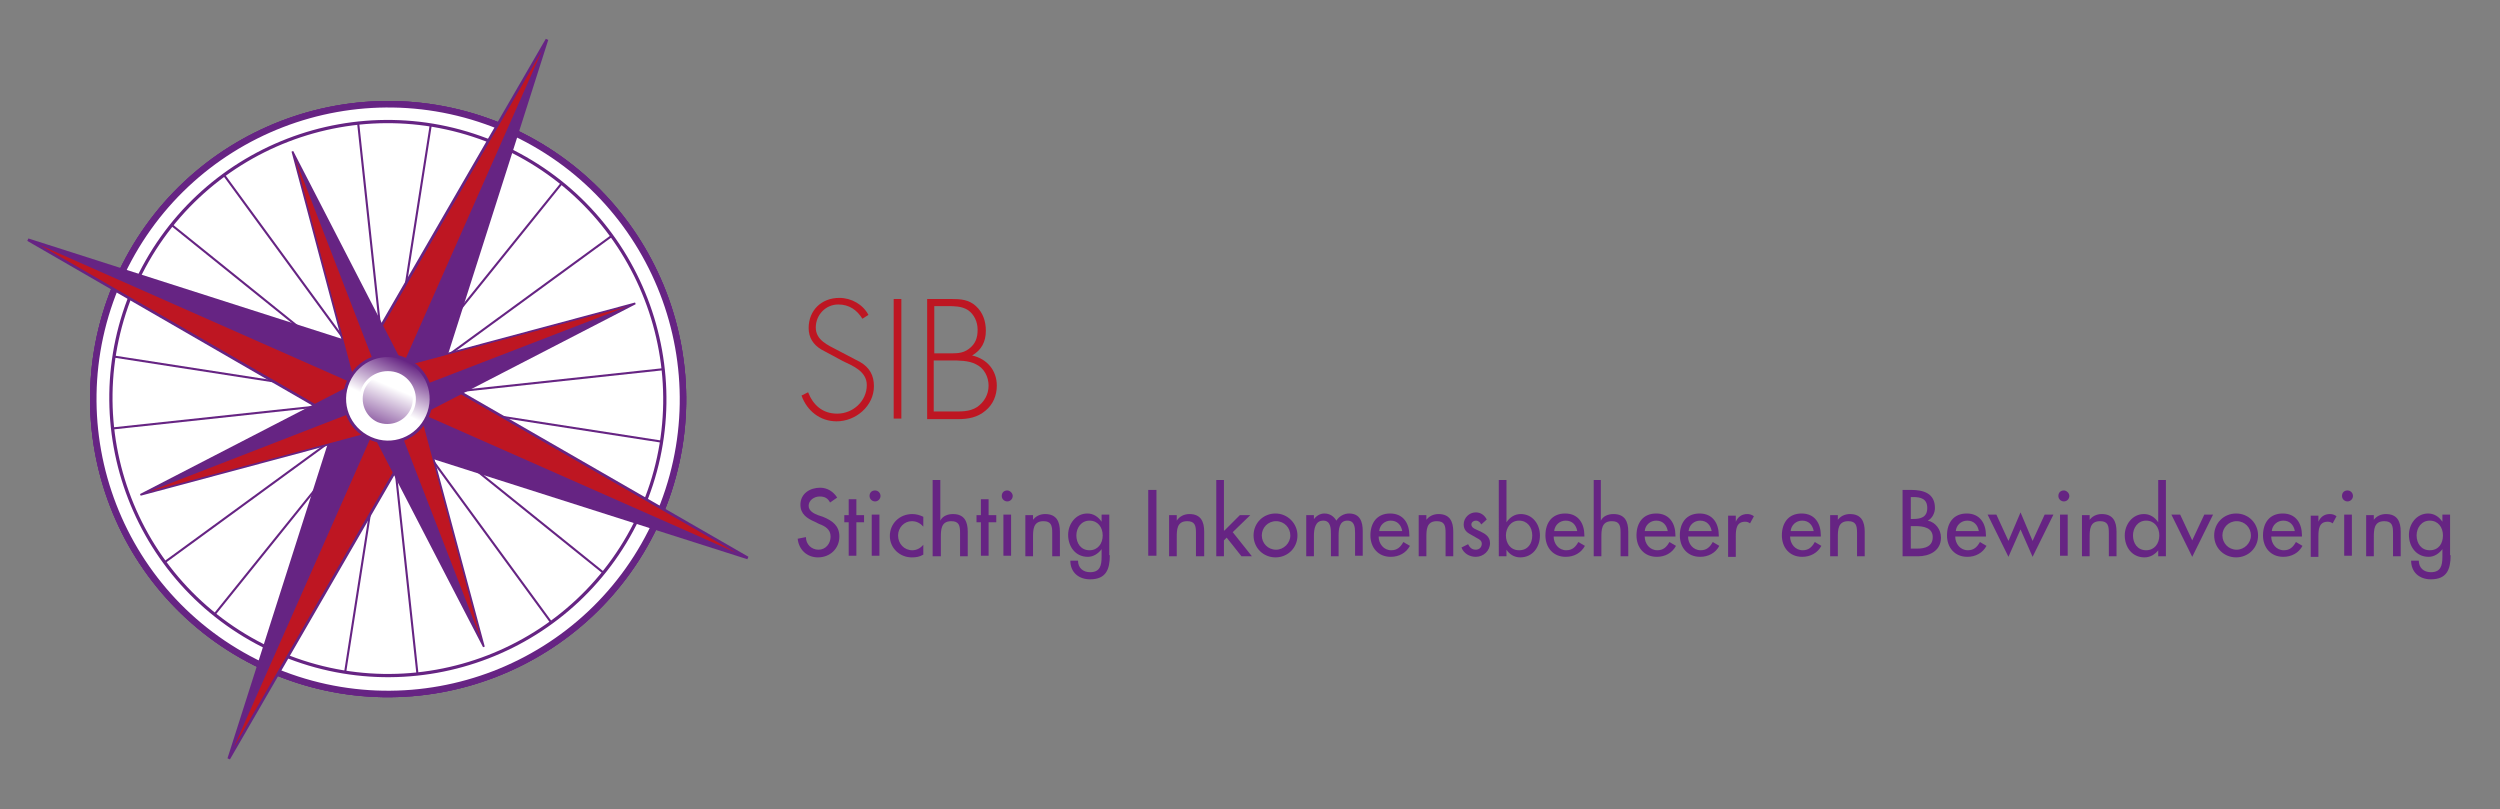 <?xml version="1.0" encoding="utf-8"?>
<!-- Generator: Adobe Illustrator 25.1.0, SVG Export Plug-In . SVG Version: 6.00 Build 0)  -->
<svg version="1.1" id="Laag_1" xmlns="http://www.w3.org/2000/svg" xmlns:xlink="http://www.w3.org/1999/xlink" x="0px" y="0px"
	 viewBox="0 0 455.7 147.5" style="enable-background:new 0 0 455.7 147.5;" xml:space="preserve">
<rect x="0" y="0" width="455.7" height="147.5" fill="#808080" stroke="none"/>
<style type="text/css">
	.st0{fill:#FFFFFF;stroke:#662483;stroke-width:1.185;}
	.st1{fill:#FFFFFF;stroke:#662483;stroke-width:0.593;}
	.st2{fill:#F9EA31;}
	.st3{fill:#FFFFFF;stroke:#662483;stroke-width:0.384;}
	.st4{fill:#662483;}
	.st5{fill:#BE1622;}
	.st6{fill:none;stroke:#662483;stroke-width:0.492;}
	.st7{fill:none;stroke:#662483;stroke-width:0.332;}
	.st8{fill:url(#SVGID_1_);stroke:#662483;stroke-width:0.565;}
	.st9{fill:url(#SVGID_2_);stroke:#FFFFFF;stroke-width:0.565;}
</style>
<g>
	<path class="st0" d="M119.9,94.5c-12,27.1-43.7,39.4-70.9,27.4C21.9,109.9,9.6,78.2,21.6,51c12-27.1,43.7-39.4,70.9-27.4
		C119.6,35.6,131.9,67.3,119.9,94.5z"/>
	<path class="st0" d="M119.9,94.5c-12,27.1-43.7,39.4-70.9,27.4C21.9,109.9,9.6,78.2,21.6,51c12-27.1,43.7-39.4,70.9-27.4
		C119.6,35.6,131.9,67.3,119.9,94.5z"/>
	<path class="st0" d="M119.9,94.5c-12,27.1-43.7,39.4-70.9,27.4C21.9,109.9,9.6,78.2,21.6,51c12-27.1,43.7-39.4,70.9-27.4
		C119.6,35.6,131.9,67.3,119.9,94.5z"/>
	<path class="st1" d="M116.9,93.1c-11.3,25.5-41.1,37-66.6,25.7c-25.5-11.3-37-41.1-25.8-66.6c11.3-25.5,41.1-37,66.6-25.7
		C116.6,37.8,128.1,67.7,116.9,93.1z"/>
	<polygon class="st2" points="68.3,66.5 98,10.9 77,70.3 132.5,100.1 73.1,79 43.4,134.6 64.5,75.2 8.9,45.4 	"/>
	<g>
		<line class="st3" x1="78.5" y1="22.9" x2="62.9" y2="122.6"/>
		<line class="st3" x1="65.3" y1="22.6" x2="76.1" y2="122.9"/>
		<line class="st3" x1="40.9" y1="32" x2="100.5" y2="113.5"/>
		<line class="st3" x1="31.4" y1="41.1" x2="110" y2="104.4"/>
		<line class="st3" x1="24.6" y1="52.3" x2="116.9" y2="93.1"/>
		<line class="st3" x1="20.8" y1="65" x2="120.6" y2="80.5"/>
		<line class="st3" x1="20.5" y1="78.1" x2="120.9" y2="67.3"/>
		<line class="st3" x1="30" y1="102.5" x2="111.5" y2="43"/>
		<line class="st3" x1="39.1" y1="112" x2="102.4" y2="33.4"/>
	</g>
	<g>
		<polygon class="st4" points="73.8,65.7 5.1,43.7 67.6,79.8 136.3,101.7 		"/>
		<polygon class="st5" points="5.1,43.7 67.6,79.8 70.7,72.7 		"/>
		<polygon class="st5" points="136.3,101.7 73.8,65.7 70.7,72.7 		"/>
		<polygon class="st6" points="73.8,65.7 5.1,43.7 67.6,79.8 136.3,101.7 		"/>
	</g>
	<g>
		<polygon class="st4" points="63.6,69.6 41.7,138.3 77.8,75.9 99.7,7.2 		"/>
		<polygon class="st5" points="41.7,138.3 77.8,75.9 70.7,72.7 		"/>
		<polygon class="st5" points="99.7,7.2 63.6,69.6 70.7,72.7 		"/>
		<polygon class="st6" points="63.6,69.6 41.7,138.3 77.8,75.9 99.7,7.2 		"/>
	</g>
	<g>
		<polygon class="st4" points="68.8,67.9 25.6,90.2 72.6,77.6 115.8,55.3 		"/>
		<polygon class="st5" points="25.6,90.2 72.6,77.6 70.7,72.7 		"/>
		<polygon class="st5" points="115.8,55.3 68.8,67.9 70.7,72.7 		"/>
		<polygon class="st7" points="68.8,67.9 25.6,90.2 72.6,77.6 115.8,55.3 		"/>
	</g>
	<g>
		<polygon class="st4" points="65.8,74.6 88.2,117.9 75.6,70.9 53.3,27.6 		"/>
		<polygon class="st5" points="88.2,117.9 75.6,70.9 70.7,72.7 		"/>
		<polygon class="st5" points="53.3,27.6 65.8,74.6 70.7,72.7 		"/>
		<polygon class="st7" points="65.8,74.6 88.2,117.9 75.6,70.9 53.3,27.6 		"/>
	</g>
	
		<linearGradient id="SVGID_1_" gradientUnits="userSpaceOnUse" x1="-61.656" y1="172.884" x2="-61.34" y2="164.073" gradientTransform="matrix(0.915 0.404 -0.404 0.915 196.543 -59.467)">
		<stop  offset="0" style="stop-color:#FFFFFF"/>
		<stop  offset="1" style="stop-color:#662483"/>
	</linearGradient>
	<path class="st8" d="M77.9,75.9c-1.8,4-6.4,5.8-10.4,4c-4-1.8-5.8-6.4-4-10.4c1.8-4,6.4-5.8,10.4-4C77.9,67.3,79.7,71.9,77.9,75.9z
		"/>
	
		<linearGradient id="SVGID_2_" gradientUnits="userSpaceOnUse" x1="-61.65" y1="169.434" x2="-61.513" y2="179.523" gradientTransform="matrix(0.915 0.404 -0.404 0.915 196.543 -59.467)">
		<stop  offset="0" style="stop-color:#FFFFFF"/>
		<stop  offset="1" style="stop-color:#662483"/>
	</linearGradient>
	<path class="st9" d="M75.1,74.7c-1.1,2.4-3.9,3.5-6.4,2.5c-2.4-1.1-3.5-3.9-2.5-6.4c1.1-2.4,3.9-3.5,6.4-2.5
		C75.1,69.4,76.2,72.3,75.1,74.7z"/>
</g>
<g>
	<path class="st5" d="M157.2,58.1c-1-1.6-2.4-2.6-4.4-2.6c-2.3,0-4.1,1.9-4.1,4.2s2.2,3.2,3.9,4.1l4.2,2.2c1.7,1,2.5,2.4,2.5,4.4
		c0,3.6-3.3,6.4-6.8,6.4c-3,0-5.4-1.9-6.4-4.7l1.2-0.6c0.9,2.3,2.6,3.9,5.3,3.9c2.9,0,5.4-2.3,5.4-5.2c0-2.5-2.5-3.5-4.4-4.4
		l-3.9-2.1c-1.5-0.9-2.3-2.2-2.3-3.9c0-3.2,2.3-5.5,5.6-5.5c2.2,0,4.3,1.2,5.3,3.1L157.2,58.1z"/>
	<path class="st5" d="M164.3,76.3h-1.4V54.5h1.4V76.3z"/>
	<path class="st5" d="M169,76.3V54.5h4.4c1.7,0,3.2,0.1,4.5,1.3c1.3,1.2,1.8,2.8,1.8,4.5c0,2-0.8,3.5-2.5,4.5
		c2.7,0.6,4.5,2.7,4.5,5.5c0,1.8-0.7,3.4-2,4.5c-1.5,1.3-3.2,1.6-5.1,1.6H169z M170.3,64.4h2.4c1.5,0,2.7,0.1,3.9-0.8
		c1.2-0.9,1.6-2,1.6-3.5c0-1.4-0.6-2.8-1.8-3.6c-1.1-0.7-2.5-0.7-3.7-0.7h-2.4V64.4z M170.3,75h3.3c1.5,0,3.1,0.1,4.5-0.8
		c1.3-0.9,2.1-2.3,2.1-3.9c0-1.6-0.8-3.2-2.3-3.9c-1.3-0.7-3.2-0.7-4.6-0.7h-3.1V75z"/>
	<path class="st4" d="M151.3,91.6c-0.4-0.8-1-1.1-1.9-1.1c-1,0-2,0.7-2,1.7c0,0.9,0.9,1.4,1.7,1.7l0.9,0.3c1.7,0.7,3,1.6,3,3.6
		c0,2.2-1.7,3.8-3.9,3.8c-2,0-3.5-1.4-3.7-3.4l1.5-0.3c0,1.3,1,2.3,2.3,2.3c1.3,0,2.2-1.1,2.2-2.4c0-1.3-1-1.9-2.1-2.3l-0.8-0.4
		c-1.4-0.6-2.6-1.4-2.6-3.1c0-2,1.7-3.1,3.6-3.1c1.3,0,2.4,0.7,3.1,1.8L151.3,91.6z"/>
	<path class="st4" d="M156.1,101.3h-1.4v-6.1h-0.8v-1.3h0.8V91h1.4v2.9h1.4v1.3h-1.4V101.3z"/>
	<path class="st4" d="M160.5,90.4c0,0.5-0.4,1-1,1c-0.5,0-1-0.4-1-1c0-0.6,0.4-1,1-1C160.1,89.4,160.5,89.9,160.5,90.4z
		 M160.3,101.3h-1.4v-7.5h1.4V101.3z"/>
	<path class="st4" d="M168.3,96c-0.6-0.7-1.3-1-2.1-1c-1.4,0-2.5,1.2-2.5,2.6c0,1.5,1.1,2.7,2.6,2.7c0.8,0,1.5-0.4,2-1v1.8
		c-0.7,0.4-1.3,0.5-2.1,0.5c-2.2,0-4-1.7-4-3.9c0-2.3,1.8-4,4.1-4c0.7,0,1.4,0.2,2,0.5V96z"/>
	<path class="st4" d="M171.4,87.5v7.4h0c0.4-0.8,1.3-1.2,2.3-1.2c2.1,0,2.7,1.4,2.7,3.2v4.5h-1.4v-4.3c0-1.3-0.2-2.1-1.6-2.1
		c-1.9,0-1.9,1.6-1.9,3v3.4H170V87.5H171.4z"/>
	<path class="st4" d="M180.2,101.3h-1.4v-6.1H178v-1.3h0.8V91h1.4v2.9h1.4v1.3h-1.4V101.3z"/>
	<path class="st4" d="M184.6,90.4c0,0.5-0.4,1-1,1c-0.5,0-1-0.4-1-1c0-0.6,0.4-1,1-1C184.1,89.4,184.6,89.9,184.6,90.4z
		 M184.3,101.3h-1.4v-7.5h1.4V101.3z"/>
	<path class="st4" d="M188.2,94.9L188.2,94.9c0.5-0.8,1.4-1.2,2.3-1.2c2.1,0,2.7,1.4,2.7,3.2v4.5h-1.4v-4.3c0-1.3-0.2-2.1-1.6-2.1
		c-1.9,0-1.9,1.6-1.9,3v3.4h-1.4v-7.5h1.4V94.9z"/>
	<path class="st4" d="M202.3,101.2c0,2.6-0.7,4.4-3.6,4.4c-2.1,0-3.6-1.3-3.6-3.4h1.4c0,1.3,0.9,2.1,2.2,2.1c1.8,0,2.1-1.2,2.1-2.8
		v-1.4h0c-0.6,0.8-1.5,1.4-2.5,1.4c-2.3,0-3.6-1.9-3.6-4c0-2,1.4-3.9,3.5-3.9c1.1,0,2,0.6,2.6,1.5h0v-1.3h1.4V101.2z M201,97.6
		c0-1.5-0.9-2.7-2.4-2.7c-1.5,0-2.4,1.3-2.4,2.7c0,1.4,0.8,2.7,2.4,2.7C200.1,100.3,201,99.1,201,97.6z"/>
	<path class="st4" d="M210.8,101.3h-1.5V89.3h1.5V101.3z"/>
	<path class="st4" d="M214.5,94.9L214.5,94.9c0.5-0.8,1.4-1.2,2.3-1.2c2.1,0,2.7,1.4,2.7,3.2v4.5H218v-4.3c0-1.3-0.2-2.1-1.6-2.1
		c-1.9,0-1.9,1.6-1.9,3v3.4h-1.4v-7.5h1.4V94.9z"/>
	<path class="st4" d="M223.2,96.7l2.8-2.8h1.9l-3.2,3.1l3.5,4.4h-1.9l-2.7-3.4l-0.5,0.5v2.9h-1.4V87.5h1.4V96.7z"/>
	<path class="st4" d="M236.5,97.6c0,2.3-1.8,4-4,4s-4-1.7-4-4s1.8-4,4-4S236.5,95.4,236.5,97.6z M230,97.6c0,1.4,1.1,2.6,2.6,2.6
		c1.4,0,2.6-1.2,2.6-2.6c0-1.4-1.1-2.6-2.6-2.6C231.1,95,230,96.2,230,97.6z"/>
	<path class="st4" d="M239.4,94.8L239.4,94.8c0.4-0.7,1.2-1.2,2-1.2c1,0,1.7,0.5,2.2,1.3c0.5-0.8,1.4-1.3,2.3-1.3
		c2,0,2.5,1.5,2.5,3.2v4.5h-1.4v-4.2c0-1-0.1-2.2-1.4-2.2c-1.5,0-1.6,1.6-1.6,2.8v3.7h-1.4v-4c0-1,0-2.5-1.4-2.5
		c-1.5,0-1.7,1.6-1.7,2.8v3.7h-1.4v-7.5h1.4V94.8z"/>
	<path class="st4" d="M251.3,97.8c0,1.3,0.9,2.5,2.3,2.5c1.1,0,1.7-0.6,2.2-1.5l1.2,0.7c-0.7,1.3-2,2-3.5,2c-2.3,0-3.7-1.7-3.7-3.9
		c0-2.3,1.2-4,3.6-4c2.4,0,3.5,1.8,3.5,4v0.2H251.3z M255.6,96.8c-0.2-1.1-0.9-1.9-2.1-1.9c-1.1,0-2,0.8-2.1,1.9H255.6z"/>
	<path class="st4" d="M259.9,94.9L259.9,94.9c0.5-0.8,1.4-1.2,2.3-1.2c2.1,0,2.7,1.4,2.7,3.2v4.5h-1.4v-4.3c0-1.3-0.2-2.1-1.6-2.1
		c-1.9,0-1.9,1.6-1.9,3v3.4h-1.4v-7.5h1.4V94.9z"/>
	<path class="st4" d="M270,95.6c-0.2-0.4-0.5-0.7-1-0.7c-0.4,0-0.8,0.3-0.8,0.7c0,0.7,0.9,0.9,1.7,1.3s1.7,0.9,1.7,2.1
		c0,1.4-1.2,2.5-2.6,2.5c-1.1,0-2.2-0.6-2.6-1.7l1.2-0.6c0.3,0.6,0.7,1,1.4,1c0.6,0,1.1-0.4,1.1-1.1c0-0.4-0.2-0.6-0.5-0.8l-1.4-0.8
		c-0.8-0.4-1.4-0.9-1.4-1.9c0-1.2,1-2.2,2.2-2.2c0.9,0,1.6,0.5,2,1.3L270,95.6z"/>
	<path class="st4" d="M273.2,87.5h1.4v7.7h0c0.6-0.9,1.5-1.5,2.6-1.5c2.2,0,3.5,1.9,3.5,3.9c0,2.1-1.3,4-3.6,4c-1.1,0-2-0.6-2.5-1.4
		h0v1.2h-1.4V87.5z M279.3,97.6c0-1.5-0.9-2.7-2.4-2.7c-1.5,0-2.4,1.3-2.4,2.7c0,1.4,0.8,2.7,2.4,2.7
		C278.5,100.3,279.3,99.1,279.3,97.6z"/>
	<path class="st4" d="M283.2,97.8c0,1.3,0.9,2.5,2.3,2.5c1.1,0,1.7-0.6,2.2-1.5l1.2,0.7c-0.7,1.3-2,2-3.5,2c-2.3,0-3.7-1.7-3.7-3.9
		c0-2.3,1.2-4,3.6-4c2.4,0,3.5,1.8,3.5,4v0.2H283.2z M287.5,96.8c-0.2-1.1-0.9-1.9-2.1-1.9c-1.1,0-2,0.8-2.1,1.9H287.5z"/>
	<path class="st4" d="M291.8,87.5v7.4h0c0.4-0.8,1.3-1.2,2.3-1.2c2.1,0,2.7,1.4,2.7,3.2v4.5h-1.4v-4.3c0-1.3-0.2-2.1-1.6-2.1
		c-1.9,0-1.9,1.6-1.9,3v3.4h-1.4V87.5H291.8z"/>
	<path class="st4" d="M299.8,97.8c0,1.3,0.9,2.5,2.3,2.5c1.1,0,1.7-0.6,2.2-1.5l1.2,0.7c-0.7,1.3-2,2-3.5,2c-2.3,0-3.7-1.7-3.7-3.9
		c0-2.3,1.2-4,3.6-4c2.4,0,3.5,1.8,3.5,4v0.2H299.8z M304,96.8c-0.2-1.1-0.9-1.9-2.1-1.9c-1.1,0-2,0.8-2.1,1.9H304z"/>
	<path class="st4" d="M307.7,97.8c0,1.3,0.9,2.5,2.3,2.5c1.1,0,1.7-0.6,2.2-1.5l1.2,0.7c-0.7,1.3-2,2-3.5,2c-2.3,0-3.7-1.7-3.7-3.9
		c0-2.3,1.2-4,3.6-4c2.4,0,3.5,1.8,3.5,4v0.2H307.7z M312,96.8c-0.2-1.1-0.9-1.9-2.1-1.9c-1.1,0-2,0.8-2.1,1.9H312z"/>
	<path class="st4" d="M316.4,95.1L316.4,95.1c0.4-0.9,1.1-1.4,2.1-1.4c0.4,0,0.8,0.1,1.2,0.4l-0.7,1.3c-0.3-0.2-0.5-0.3-0.9-0.3
		c-1.6,0-1.7,1.4-1.7,2.7v3.7H315v-7.5h1.4V95.1z"/>
	<path class="st4" d="M326.3,97.8c0,1.3,0.9,2.5,2.3,2.5c1.1,0,1.7-0.6,2.2-1.5l1.2,0.7c-0.7,1.3-2,2-3.5,2c-2.3,0-3.7-1.7-3.7-3.9
		c0-2.3,1.2-4,3.6-4c2.4,0,3.5,1.8,3.5,4v0.2H326.3z M330.6,96.8c-0.2-1.1-0.9-1.9-2.1-1.9c-1.1,0-2,0.8-2.1,1.9H330.6z"/>
	<path class="st4" d="M334.9,94.9L334.9,94.9c0.5-0.8,1.4-1.2,2.3-1.2c2.1,0,2.7,1.4,2.7,3.2v4.5h-1.4v-4.3c0-1.3-0.2-2.1-1.6-2.1
		c-1.9,0-1.9,1.6-1.9,3v3.4h-1.4v-7.5h1.4V94.9z"/>
	<path class="st4" d="M346.8,89.3h1.5c2.3,0,4.4,0.6,4.4,3.3c0,0.9-0.5,1.9-1.3,2.3v0c1.4,0.3,2.4,1.6,2.4,3.1
		c0,2.4-2.1,3.4-4.2,3.4h-2.8V89.3z M348.3,94.6h0.4c1.4,0,2.6-0.3,2.6-2c0-1.7-1.2-2-2.6-2h-0.4V94.6z M348.3,100h1.2
		c1.4,0,2.8-0.4,2.8-2.1c0-1.7-1.7-2-3.1-2h-0.9V100z"/>
	<path class="st4" d="M356.4,97.8c0,1.3,0.9,2.5,2.3,2.5c1.1,0,1.7-0.6,2.2-1.5l1.2,0.7c-0.7,1.3-2,2-3.5,2c-2.3,0-3.7-1.7-3.7-3.9
		c0-2.3,1.2-4,3.6-4c2.4,0,3.5,1.8,3.5,4v0.2H356.4z M360.7,96.8c-0.2-1.1-0.9-1.9-2.1-1.9c-1.1,0-2,0.8-2.1,1.9H360.7z"/>
	<path class="st4" d="M366.1,98.6l2.2-5.2l2.2,5.2l2.2-4.8h1.6l-3.8,7.7l-2.2-5l-2.2,5l-3.8-7.7h1.6L366.1,98.6z"/>
	<path class="st4" d="M377.2,90.4c0,0.5-0.4,1-1,1c-0.5,0-1-0.4-1-1c0-0.6,0.4-1,1-1C376.7,89.4,377.2,89.9,377.2,90.4z
		 M376.9,101.3h-1.4v-7.5h1.4V101.3z"/>
	<path class="st4" d="M380.8,94.9L380.8,94.9c0.5-0.8,1.4-1.2,2.3-1.2c2.1,0,2.7,1.4,2.7,3.2v4.5h-1.4v-4.3c0-1.3-0.2-2.1-1.6-2.1
		c-1.9,0-1.9,1.6-1.9,3v3.4h-1.4v-7.5h1.4V94.9z"/>
	<path class="st4" d="M393.5,100.2L393.5,100.2c-0.6,0.8-1.5,1.4-2.6,1.4c-2.3,0-3.6-1.9-3.6-4c0-2,1.4-3.9,3.5-3.9
		c1.1,0,2,0.6,2.6,1.5h0v-7.7h1.4v13.9h-1.4V100.2z M393.6,97.6c0-1.5-0.9-2.7-2.4-2.7c-1.5,0-2.4,1.3-2.4,2.7
		c0,1.4,0.8,2.7,2.4,2.7C392.7,100.3,393.6,99.1,393.6,97.6z"/>
	<path class="st4" d="M399.6,98.5l2.2-4.7h1.6l-3.8,7.7l-3.8-7.7h1.6L399.6,98.5z"/>
	<path class="st4" d="M411.6,97.6c0,2.3-1.8,4-4,4c-2.2,0-4-1.7-4-4s1.8-4,4-4C409.9,93.6,411.6,95.4,411.6,97.6z M405.1,97.6
		c0,1.4,1.1,2.6,2.6,2.6c1.4,0,2.6-1.2,2.6-2.6c0-1.4-1.1-2.6-2.6-2.6C406.2,95,405.1,96.2,405.1,97.6z"/>
	<path class="st4" d="M414,97.8c0,1.3,0.9,2.5,2.3,2.5c1.1,0,1.7-0.6,2.2-1.5l1.2,0.7c-0.7,1.3-2,2-3.5,2c-2.3,0-3.7-1.7-3.7-3.9
		c0-2.3,1.2-4,3.6-4c2.4,0,3.5,1.8,3.5,4v0.2H414z M418.3,96.8c-0.2-1.1-0.9-1.9-2.1-1.9c-1.1,0-2,0.8-2.1,1.9H418.3z"/>
	<path class="st4" d="M422.6,95.1L422.6,95.1c0.4-0.9,1.1-1.4,2.1-1.4c0.4,0,0.8,0.1,1.2,0.4l-0.7,1.3c-0.3-0.2-0.5-0.3-0.9-0.3
		c-1.6,0-1.7,1.4-1.7,2.7v3.7h-1.4v-7.5h1.4V95.1z"/>
	<path class="st4" d="M428.9,90.4c0,0.5-0.4,1-1,1c-0.5,0-1-0.4-1-1c0-0.6,0.4-1,1-1C428.5,89.4,428.9,89.9,428.9,90.4z
		 M428.7,101.3h-1.4v-7.5h1.4V101.3z"/>
	<path class="st4" d="M432.6,94.9L432.6,94.9c0.5-0.8,1.4-1.2,2.3-1.2c2.1,0,2.7,1.4,2.7,3.2v4.5h-1.4v-4.3c0-1.3-0.2-2.1-1.6-2.1
		c-1.9,0-1.9,1.6-1.9,3v3.4h-1.4v-7.5h1.4V94.9z"/>
	<path class="st4" d="M446.7,101.2c0,2.6-0.7,4.4-3.6,4.4c-2.1,0-3.6-1.3-3.6-3.4h1.4c0,1.3,0.9,2.1,2.2,2.1c1.8,0,2.1-1.2,2.1-2.8
		v-1.4h0c-0.6,0.8-1.5,1.4-2.5,1.4c-2.3,0-3.6-1.9-3.6-4c0-2,1.4-3.9,3.5-3.9c1.1,0,2,0.6,2.6,1.5h0v-1.3h1.4V101.2z M445.3,97.6
		c0-1.5-0.9-2.7-2.4-2.7c-1.5,0-2.4,1.3-2.4,2.7c0,1.4,0.8,2.7,2.4,2.7C444.5,100.3,445.3,99.1,445.3,97.6z"/>
</g>
</svg>
